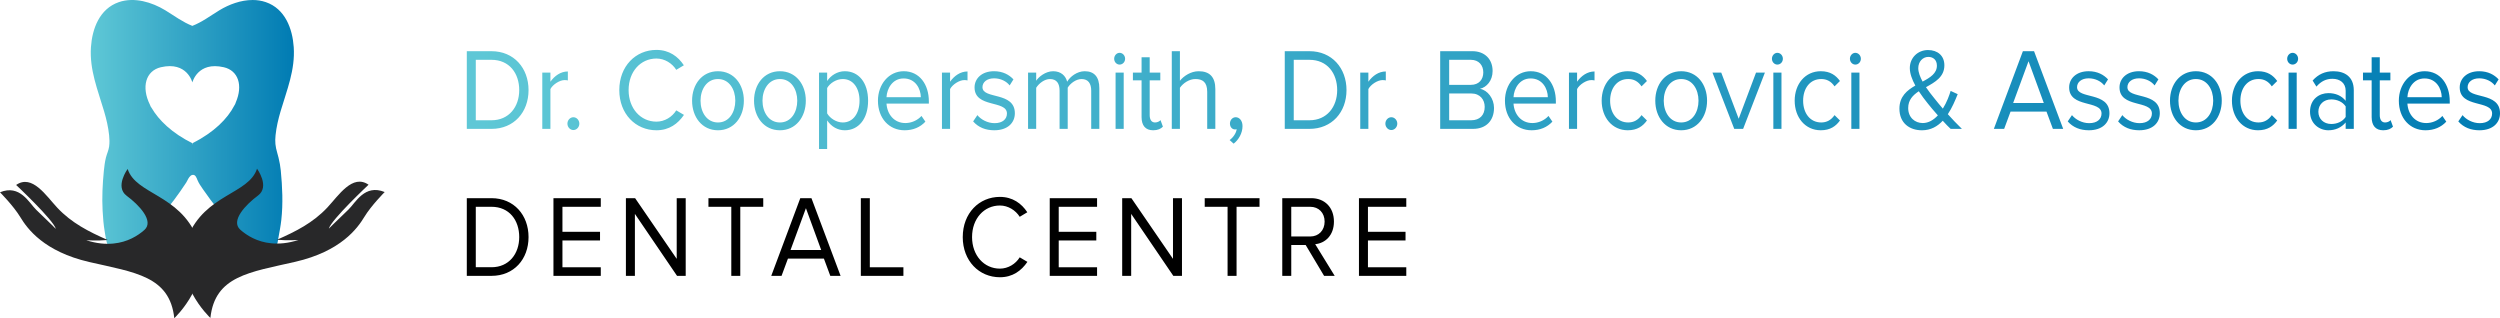 <svg xmlns="http://www.w3.org/2000/svg" xmlns:xlink="http://www.w3.org/1999/xlink" id="Layer_1" x="0" y="0" version="1.1" viewBox="0 0 721.251 91.797" xml:space="preserve"><style>.st2{fill:#282829}</style><g><g><defs><path id="SVGID_1_" d="M141.797 14.771h-7.125v22.411h7.125c6.469 0 10.688-4.805 10.688-11.189-.001-6.35-4.219-11.222-10.688-11.222zm0 19.925h-4.531V17.257h4.531c5.156 0 8 3.897 8 8.736 0 4.805-2.938 8.703-8 8.703zm22.03-11.491a3.86 3.86 0 00-.938-.101c-1.438 0-3.406 1.276-4.094 2.587v11.491h-2.344V20.954h2.344v2.621c1.219-1.714 2.969-2.957 5.031-2.957v2.587zm3.312 12.465c0 1.008-.781 1.848-1.719 1.848s-1.719-.84-1.719-1.848.781-1.848 1.719-1.848 1.719.841 1.719 1.848zm27.967-3.83l2.219 1.31c-1.75 2.554-4.25 4.435-7.938 4.435-6 0-10.719-4.704-10.719-11.592s4.719-11.592 10.719-11.592c3.688 0 6.25 1.915 7.906 4.435l-2.188 1.311c-1.188-1.881-3.344-3.259-5.719-3.259-4.562 0-8.031 3.763-8.031 9.105 0 5.309 3.469 9.106 8.031 9.106 2.376 0 4.532-1.344 5.72-3.259zm12.03-11.29c-4.594 0-7.469 3.797-7.469 8.501s2.875 8.534 7.469 8.534 7.469-3.83 7.469-8.534-2.876-8.501-7.469-8.501zm0 14.784c-3.219 0-5.031-2.957-5.031-6.283 0-3.293 1.812-6.25 5.031-6.25 3.219 0 5 2.957 5 6.25 0 3.326-1.782 6.283-5 6.283zm17.873-14.784c-4.594 0-7.469 3.797-7.469 8.501s2.875 8.534 7.469 8.534 7.469-3.83 7.469-8.534-2.875-8.501-7.469-8.501zm0 14.784c-3.219 0-5.031-2.957-5.031-6.283 0-3.293 1.812-6.25 5.031-6.25 3.219 0 5 2.957 5 6.25 0 3.326-1.781 6.283-5 6.283zm18.718-14.784c-2.125 0-4 1.176-5.094 2.822v-2.419h-2.344v22.411h2.344V34.73c1.219 1.814 3.031 2.855 5.094 2.855 3.969 0 6.719-3.293 6.719-8.534-.001-5.275-2.751-8.501-6.719-8.501zm-.594 14.784c-1.844 0-3.688-1.21-4.5-2.621v-7.324c.812-1.411 2.656-2.588 4.5-2.588 3.031 0 4.844 2.654 4.844 6.25 0 3.595-1.813 6.283-4.844 6.283zm17.592-14.784c-4.312 0-7.438 3.797-7.438 8.501 0 5.073 3.219 8.534 7.688 8.534 2.469 0 4.5-.873 6-2.486l-1.125-1.646c-1.188 1.311-2.938 2.05-4.656 2.05-3.25 0-5.25-2.554-5.438-5.611h12.219v-.639c0-4.873-2.687-8.703-7.25-8.703zm-4.969 7.493c.125-2.486 1.719-5.41 4.938-5.41 3.438 0 4.938 2.99 4.969 5.41h-9.907zm23.374-7.425v2.587a3.86 3.86 0 00-.938-.101c-1.438 0-3.406 1.276-4.094 2.587v11.491h-2.344V20.954h2.344v2.621c1.219-1.714 2.969-2.957 5.032-2.957zm13.655 12.062c0 2.722-2.031 4.905-5.938 4.905-2.469 0-4.562-.807-6.094-2.554l1.219-1.814c1 1.243 2.906 2.318 4.969 2.318 2.312 0 3.562-1.176 3.562-2.788 0-3.932-9.344-1.513-9.344-7.526 0-2.521 2.031-4.671 5.625-4.671 2.562 0 4.375 1.042 5.594 2.353l-1.094 1.747c-.906-1.177-2.562-2.05-4.5-2.05-2.062 0-3.344 1.108-3.344 2.554.001 3.561 9.345 1.209 9.345 7.526zm24.374-7.224v11.727h-2.344V26.162c0-2.05-.844-3.36-2.781-3.36-1.562 0-3.219 1.21-4 2.486v11.895h-2.344V26.162c0-2.05-.812-3.36-2.781-3.36-1.531 0-3.156 1.21-3.969 2.521v11.86h-2.344V20.954h2.344v2.351c.625-1.041 2.656-2.755 4.875-2.755 2.312 0 3.625 1.344 4.062 3.024.844-1.479 2.875-3.024 5.062-3.024 2.751 0 4.22 1.647 4.22 4.906zm4.686-4.502h2.344v16.229h-2.344V20.954zm2.75-3.998c0 .941-.719 1.68-1.594 1.68-.844 0-1.562-.739-1.562-1.68s.719-1.714 1.562-1.714c.875 0 1.594.772 1.594 1.714zm10.217 17.707l.688 1.882c-.594.604-1.438 1.041-2.812 1.041-2.219 0-3.344-1.378-3.344-3.797V23.171h-2.5v-2.218h2.5v-4.436h2.344v4.436h3.062v2.218h-3.062v10.08c0 1.209.5 2.083 1.531 2.083.656 0 1.281-.302 1.593-.671zm15.812-8.938v11.457h-2.344V26.498c0-2.855-1.375-3.696-3.406-3.696-1.812 0-3.562 1.21-4.469 2.521v11.86h-2.344V14.771h2.344v8.534c1.062-1.344 3.125-2.755 5.406-2.755 3.157 0 4.813 1.647 4.813 5.175zm7.843 10.651c0 2.05-1.125 3.965-2.562 5.074l-1.156-1.042c1-.705 1.906-2.016 2.031-3.125-.062.034-.281.067-.438.067-.875 0-1.5-.705-1.5-1.713 0-.975.719-1.815 1.656-1.815 1.031.001 1.969.941 1.969 2.554zm19.311-21.605h-7.125v22.411h7.125c6.469 0 10.688-4.805 10.688-11.189 0-6.35-4.219-11.222-10.688-11.222zm0 19.925h-4.531V17.257h4.531c5.156 0 8 3.897 8 8.736 0 4.805-2.937 8.703-8 8.703zm22.03-11.491a3.86 3.86 0 00-.938-.101c-1.438 0-3.406 1.276-4.094 2.587v11.491h-2.344V20.954h2.344v2.621c1.219-1.714 2.969-2.957 5.031-2.957v2.587zm3.311 12.465c0 1.008-.781 1.848-1.719 1.848s-1.719-.84-1.719-1.848.781-1.848 1.719-1.848 1.719.841 1.719 1.848zm23.843-10.046c1.906-.436 3.656-2.318 3.656-5.141 0-3.359-2.219-5.712-5.844-5.712h-9.281v22.411h9.5c3.812 0 6.031-2.452 6.031-6.048 0-2.687-1.843-5.14-4.062-5.51zm-8.875-8.367h6.25c2.344 0 3.594 1.613 3.594 3.629 0 2.05-1.25 3.596-3.594 3.596h-6.25v-7.225zm6.375 17.439h-6.375v-7.728h6.375c2.562 0 3.875 1.815 3.875 3.863 0 2.386-1.438 3.865-3.875 3.865zm17.155-14.146c-4.312 0-7.438 3.797-7.438 8.501 0 5.073 3.219 8.534 7.688 8.534 2.469 0 4.5-.873 6-2.486l-1.125-1.646c-1.188 1.311-2.938 2.05-4.656 2.05-3.25 0-5.25-2.554-5.438-5.611h12.219v-.639c0-4.873-2.687-8.703-7.25-8.703zm-4.969 7.493c.125-2.486 1.719-5.41 4.938-5.41 3.438 0 4.938 2.99 4.969 5.41h-9.907zm23.373-7.425v2.587a3.86 3.86 0 00-.938-.101c-1.438 0-3.406 1.276-4.094 2.587v11.491h-2.344V20.954h2.344v2.621c1.22-1.714 2.97-2.957 5.032-2.957zm4.499 8.433c0 3.595 2 6.283 5.219 6.283 1.562 0 2.844-.672 3.844-2.117l1.562 1.546c-1.156 1.612-2.781 2.822-5.531 2.822-4.5 0-7.531-3.696-7.531-8.534 0-4.805 3.031-8.501 7.531-8.501 2.75 0 4.375 1.21 5.531 2.822l-1.562 1.546c-1-1.479-2.281-2.117-3.844-2.117-3.219 0-5.219 2.655-5.219 6.25zm20.5-8.501c-4.594 0-7.469 3.797-7.469 8.501s2.875 8.534 7.469 8.534 7.469-3.83 7.469-8.534-2.876-8.501-7.469-8.501zm0 14.784c-3.219 0-5.031-2.957-5.031-6.283 0-3.293 1.812-6.25 5.031-6.25 3.219 0 5 2.957 5 6.25 0 3.326-1.782 6.283-5 6.283zm21.591-14.38h2.562l-6.281 16.229h-2.562l-6.281-16.229h2.531l5.031 13.306 5-13.306zm7.749-3.998c0 .941-.719 1.68-1.594 1.68-.844 0-1.563-.739-1.563-1.68s.719-1.714 1.563-1.714c.876 0 1.594.772 1.594 1.714zm-2.75 3.998h2.344v16.229h-2.344V20.954zm8.593 8.097c0 3.595 2 6.283 5.219 6.283 1.562 0 2.844-.672 3.844-2.117l1.562 1.546c-1.156 1.612-2.781 2.822-5.531 2.822-4.5 0-7.531-3.696-7.531-8.534 0-4.805 3.031-8.501 7.531-8.501 2.75 0 4.375 1.21 5.531 2.822l-1.562 1.546c-1-1.479-2.281-2.117-3.844-2.117-3.219 0-5.219 2.655-5.219 6.25zm13.905-8.097h2.344v16.229h-2.344V20.954zm2.75-3.998c0 .941-.719 1.68-1.594 1.68-.844 0-1.562-.739-1.562-1.68s.719-1.714 1.562-1.714c.876 0 1.594.772 1.594 1.714zm25.093 15.993c1.25-1.882 2.125-3.998 2.844-5.779l-2.031-.94c-.375 1.243-1.094 3.259-2.25 5.107a82.667 82.667 0 01-2.469-2.991 44.841 44.841 0 01-2.406-3.191c2.656-1.479 5.312-2.957 5.312-6.317 0-2.822-2-4.401-4.719-4.401-2.938 0-5.25 2.218-5.25 5.208 0 1.579.656 3.326 1.594 5.04-2.406 1.378-4.594 3.158-4.594 6.653 0 4.166 2.906 6.249 6.5 6.249 2.531 0 4.469-1.108 6-2.755.844.94 1.656 1.78 2.281 2.352h3.25c-1.531-1.514-2.843-2.857-4.062-4.235zm-5.625-16.531c1.406 0 2.469.874 2.469 2.521 0 2.217-1.906 3.427-4.125 4.602-.719-1.31-1.25-2.688-1.25-3.863 0-1.917 1.312-3.26 2.906-3.26zm-1.625 19.084c-2.188 0-4.188-1.546-4.188-4.334 0-2.319 1.344-3.696 3.062-4.839a45.445 45.445 0 002.625 3.562c.594.772 1.688 2.05 2.875 3.394-1.186 1.277-2.655 2.217-4.374 2.217zm28.903-20.731l-8.375 22.411h2.969l1.844-4.973h10.375l1.844 4.973h2.969l-8.406-22.411h-3.22zm-2.812 14.952l4.438-12.062 4.406 12.062h-8.844zm27.78 2.957c0 2.722-2.031 4.905-5.938 4.905-2.469 0-4.562-.807-6.094-2.554l1.219-1.814c1 1.243 2.906 2.318 4.969 2.318 2.312 0 3.562-1.176 3.562-2.788 0-3.932-9.344-1.513-9.344-7.526 0-2.521 2.031-4.671 5.625-4.671 2.562 0 4.375 1.042 5.594 2.353l-1.094 1.747c-.906-1.177-2.562-2.05-4.5-2.05-2.062 0-3.344 1.108-3.344 2.554.001 3.561 9.345 1.209 9.345 7.526zm14.53 0c0 2.722-2.031 4.905-5.938 4.905-2.469 0-4.562-.807-6.094-2.554l1.219-1.814c1 1.243 2.906 2.318 4.969 2.318 2.312 0 3.562-1.176 3.562-2.788 0-3.932-9.344-1.513-9.344-7.526 0-2.521 2.031-4.671 5.625-4.671 2.562 0 4.375 1.042 5.594 2.353l-1.094 1.747c-.906-1.177-2.562-2.05-4.5-2.05-2.062 0-3.344 1.108-3.344 2.554.002 3.561 9.345 1.209 9.345 7.526zm10.406-12.13c-4.594 0-7.469 3.797-7.469 8.501s2.875 8.534 7.469 8.534 7.469-3.83 7.469-8.534-2.875-8.501-7.469-8.501zm0 14.784c-3.219 0-5.031-2.957-5.031-6.283 0-3.293 1.812-6.25 5.031-6.25s5 2.957 5 6.25c0 3.326-1.781 6.283-5 6.283zm12.842-6.283c0 3.595 2 6.283 5.219 6.283 1.562 0 2.844-.672 3.844-2.117l1.562 1.546c-1.156 1.612-2.781 2.822-5.531 2.822-4.5 0-7.531-3.696-7.531-8.534 0-4.805 3.031-8.501 7.531-8.501 2.75 0 4.375 1.21 5.531 2.822l-1.562 1.546c-1-1.479-2.281-2.117-3.844-2.117-3.219 0-5.219 2.655-5.219 6.25zm16.655-12.095c0 .941-.719 1.68-1.594 1.68-.844 0-1.562-.739-1.562-1.68s.719-1.714 1.562-1.714c.875 0 1.594.772 1.594 1.714zm-2.75 3.998h2.344v16.229h-2.344V20.954zm12.968-.404c-2.469 0-4.406.874-6.031 2.688l1.094 1.747c1.344-1.546 2.812-2.251 4.625-2.251 2.188 0 3.812 1.243 3.812 3.427v2.923c-1.219-1.512-2.938-2.217-5-2.217-2.562 0-5.281 1.713-5.281 5.342 0 3.528 2.719 5.376 5.281 5.376 2.031 0 3.75-.772 5-2.251v1.848h2.344V26.027c-.001-3.931-2.657-5.477-5.844-5.477zm3.5 13.205c-.906 1.344-2.5 2.016-4.156 2.016-2.188 0-3.719-1.479-3.719-3.527 0-2.084 1.531-3.563 3.719-3.563 1.656 0 3.25.673 4.156 2.017v3.057zm12.967.908l.688 1.882c-.594.604-1.438 1.041-2.812 1.041-2.219 0-3.344-1.378-3.344-3.797V23.171h-2.5v-2.218h2.5v-4.436h2.344v4.436h3.062v2.218h-3.062v10.08c0 1.209.5 2.083 1.531 2.083.656 0 1.281-.302 1.593-.671zm9.812-14.113c-4.312 0-7.438 3.797-7.438 8.501 0 5.073 3.219 8.534 7.688 8.534 2.469 0 4.5-.873 6-2.486l-1.125-1.646c-1.188 1.311-2.938 2.05-4.656 2.05-3.25 0-5.25-2.554-5.438-5.611h12.219v-.639c0-4.873-2.688-8.703-7.25-8.703zm-4.969 7.493c.125-2.486 1.719-5.41 4.938-5.41 3.438 0 4.938 2.99 4.969 5.41h-9.907zm26.718 4.637c0 2.722-2.031 4.905-5.938 4.905-2.469 0-4.562-.807-6.094-2.554l1.219-1.814c1 1.243 2.906 2.318 4.969 2.318 2.313 0 3.563-1.176 3.563-2.788 0-3.932-9.344-1.513-9.344-7.526 0-2.521 2.031-4.671 5.625-4.671 2.562 0 4.375 1.042 5.594 2.353l-1.094 1.747c-.906-1.177-2.562-2.05-4.5-2.05-2.062 0-3.344 1.108-3.344 2.554 0 3.561 9.344 1.209 9.344 7.526z"/></defs><clipPath id="SVGID_2_"><use overflow="visible" xlink:href="#SVGID_1_"/></clipPath><linearGradient id="SVGID_3_" x1="-30.225" x2="-28.957" y1="351.209" y2="351.209" gradientTransform="translate(14363.088 -165330.984) scale(470.826)" gradientUnits="userSpaceOnUse"><stop offset="0" stop-color="#5fc8d6"/><stop offset="1" stop-color="#007bb3"/></linearGradient><path fill="url(#SVGID_3_)" d="M132.234 11.613h597.308v31.365H132.234z" clip-path="url(#SVGID_2_)"/></g><path d="M134.672 79.582v-22.41h7.125c6.469 0 10.688 4.871 10.688 11.223 0 6.383-4.219 11.188-10.688 11.188h-7.125zm15.125-11.187c0-4.84-2.844-8.736-8-8.736h-4.531v17.437h4.531c5.062 0 8-3.897 8-8.701zM159.67 79.582v-22.41h13.656v2.486h-11.062v7.223h10.844v2.488h-10.844v7.727h11.062v2.486H159.67zM195.325 79.582l-12.156-17.875v17.875h-2.594v-22.41h2.656l12 17.506V57.172h2.594v22.41h-2.5zM210.979 79.582V59.658h-6.594v-2.486h15.812v2.486h-6.625v19.924h-2.593zM239.54 79.582l-1.844-4.973h-10.375l-1.844 4.973h-2.969l8.375-22.41h3.219l8.406 22.41h-2.968zm-7.031-19.521l-4.438 12.063h8.844l-4.406-12.063zM248.351 79.582v-22.41h2.594v19.924h9.688v2.486h-12.282zM277.755 68.395c0-6.889 4.719-11.592 10.719-11.592 3.688 0 6.25 1.914 7.906 4.434l-2.188 1.311c-1.188-1.881-3.344-3.258-5.719-3.258-4.562 0-8.032 3.762-8.032 9.106 0 5.309 3.469 9.105 8.032 9.105 2.375 0 4.531-1.344 5.719-3.26l2.219 1.311c-1.75 2.553-4.25 4.436-7.938 4.436-5.999-.002-10.718-4.707-10.718-11.593zM302.848 79.582v-22.41h13.656v2.486h-11.062v7.223h10.844v2.488h-10.844v7.727h11.062v2.486h-13.656zM338.502 79.582l-12.156-17.875v17.875h-2.594v-22.41h2.656l12 17.506V57.172h2.594v22.41h-2.5zM354.156 79.582V59.658h-6.594v-2.486h15.812v2.486h-6.625v19.924h-2.593zM381.998 79.582l-5.312-8.904h-4.156v8.904h-2.594v-22.41h8.375c3.812 0 6.531 2.621 6.531 6.754 0 4.031-2.562 6.248-5.406 6.518l5.625 9.139h-3.063zm.156-15.656c0-2.521-1.688-4.268-4.156-4.268h-5.469v8.568h5.469c2.469.001 4.156-1.781 4.156-4.3zM392.059 79.582v-22.41h13.656v2.486h-11.062v7.223h10.844v2.488h-10.844v7.727h11.062v2.486h-13.656z"/><g><g><defs><path id="SVGID_4_" d="M55.42 41.317h.078c-5.879-2.915-9.7-6.649-11.737-10.149a2.677 2.677 0 01-.499-.936c-2.554-5.132-1.215-9.825 3.157-10.839 7.573-1.758 9.079 4.388 9.079 4.388s1.507-6.139 9.083-4.381c4.17.967 5.56 5.234 3.449 10.134a2.868 2.868 0 01-.439.934c-1.922 3.733-5.848 7.741-12.093 10.85h.062c-.024.138-.049.275-.07.417l-.07-.418m7.883-38.356c-2.567 1.56-4.983 3.403-7.813 4.505-2.828-1.102-5.247-2.944-7.816-4.505C43.842.631 38.763-.917 34.308.608c-5.623 1.922-7.719 7.733-8.07 12.987-.44 6.589 1.964 12.311 3.799 18.536.663 2.243 1.198 4.536 1.444 6.861.11 1.035.154 2.188.007 3.268-.158 1.136-.663 2.129-.933 3.226-.3 1.224-.463 2.492-.588 3.748-.373 3.84-.574 7.705-.362 11.562.113 2.053.269 4.109.628 6.137.191 1.078.648 5.09 2.053 5.283 1.358.188 3.391-1.404 4.483-2.041 7.319-4.248 12.425-10.625 16.933-17.473a4.69 4.69 0 00.348-.625s.011-.029.033-.07c.257-.525.731-1.381 1.373-1.535.929-.223 1.248.824 1.507 1.457.39.955.969 1.764 1.559 2.623 1.403 2.045 2.884 4.053 4.492 5.959 3.17 3.764 6.864 7.154 11.198 9.664 1.095.637 3.122 2.229 4.482 2.041 1.197-.162 1.421-2.459 1.574-3.307.328-1.822.692-3.635.894-5.473.519-4.719.308-9.49-.153-14.203a26.644 26.644 0 00-.652-3.734 41.38 41.38 0 00-.379-1.417c-.541-1.854-.681-3.166-.479-5.09.246-2.325.78-4.618 1.443-6.861 1.836-6.226 4.241-11.947 3.8-18.536C84.389 8.341 82.294 2.53 76.67.608a11.718 11.718 0 00-3.802-.607c-3.368 0-6.793 1.276-9.565 2.96"/></defs><clipPath id="SVGID_5_"><use overflow="visible" xlink:href="#SVGID_4_"/></clipPath><linearGradient id="SVGID_6_" x1="-33.531" x2="-32.395" y1="348.095" y2="348.095" gradientTransform="translate(1757.544 -17938.082) scale(51.635)" gradientUnits="userSpaceOnUse"><stop offset="0" stop-color="#5fc8d6"/><stop offset="1" stop-color="#007bb3"/></linearGradient><path fill="url(#SVGID_6_)" d="M25.797-.917h59.386v73.321H25.797z" clip-path="url(#SVGID_5_)"/></g><g><path d="M10.447 60.525c4.383 4.186 5.667 5.514 5.667 5.514-.676-2.57-11.461-12.676-11.461-12.676 4.627-3.217 8.67 3.143 11.863 6.553 4.148 4.428 9.079 6.91 14.552 9.322-3.092.279-6.179.07-6.179.07 2.968.955 5.569 1.172 7.826.953 4.086-.396 7.041-2.244 8.927-3.906 2.922-2.576-1.575-7.27-5.088-9.865-3.516-2.598.275-7.75.275-7.75 2.367 7.373 14.904 7.277 20.018 19.742 5.114 12.467-6.565 23.314-6.565 23.314-1.307-12.154-11.376-13.178-24.498-16.199-13.123-3.021-17.912-9.631-19.906-12.93C3.884 59.371 0 55.475 0 55.475c5.787-2.391 8.43 3.125 10.447 5.05" class="st2"/><path d="M100.533 60.453c-4.383 4.185-5.669 5.514-5.669 5.514.678-2.568 11.462-12.674 11.462-12.674-4.627-3.217-8.668 3.141-11.863 6.551-4.15 4.43-9.079 6.91-14.552 9.322 3.095.279 6.181.072 6.181.072-2.969.955-5.569 1.172-7.828.953-4.086-.396-7.041-2.244-8.926-3.906-2.924-2.576 1.574-7.269 5.088-9.865 3.516-2.6-.275-7.752-.275-7.752-2.368 7.375-14.907 7.279-20.019 19.742-5.112 12.467 6.566 23.316 6.566 23.316 1.308-12.156 11.375-13.178 24.498-16.199 13.122-3.021 17.913-9.631 19.906-12.93 1.993-3.297 5.878-7.193 5.878-7.193-5.787-2.39-8.43 3.125-10.447 5.049" class="st2"/></g></g></g></svg>